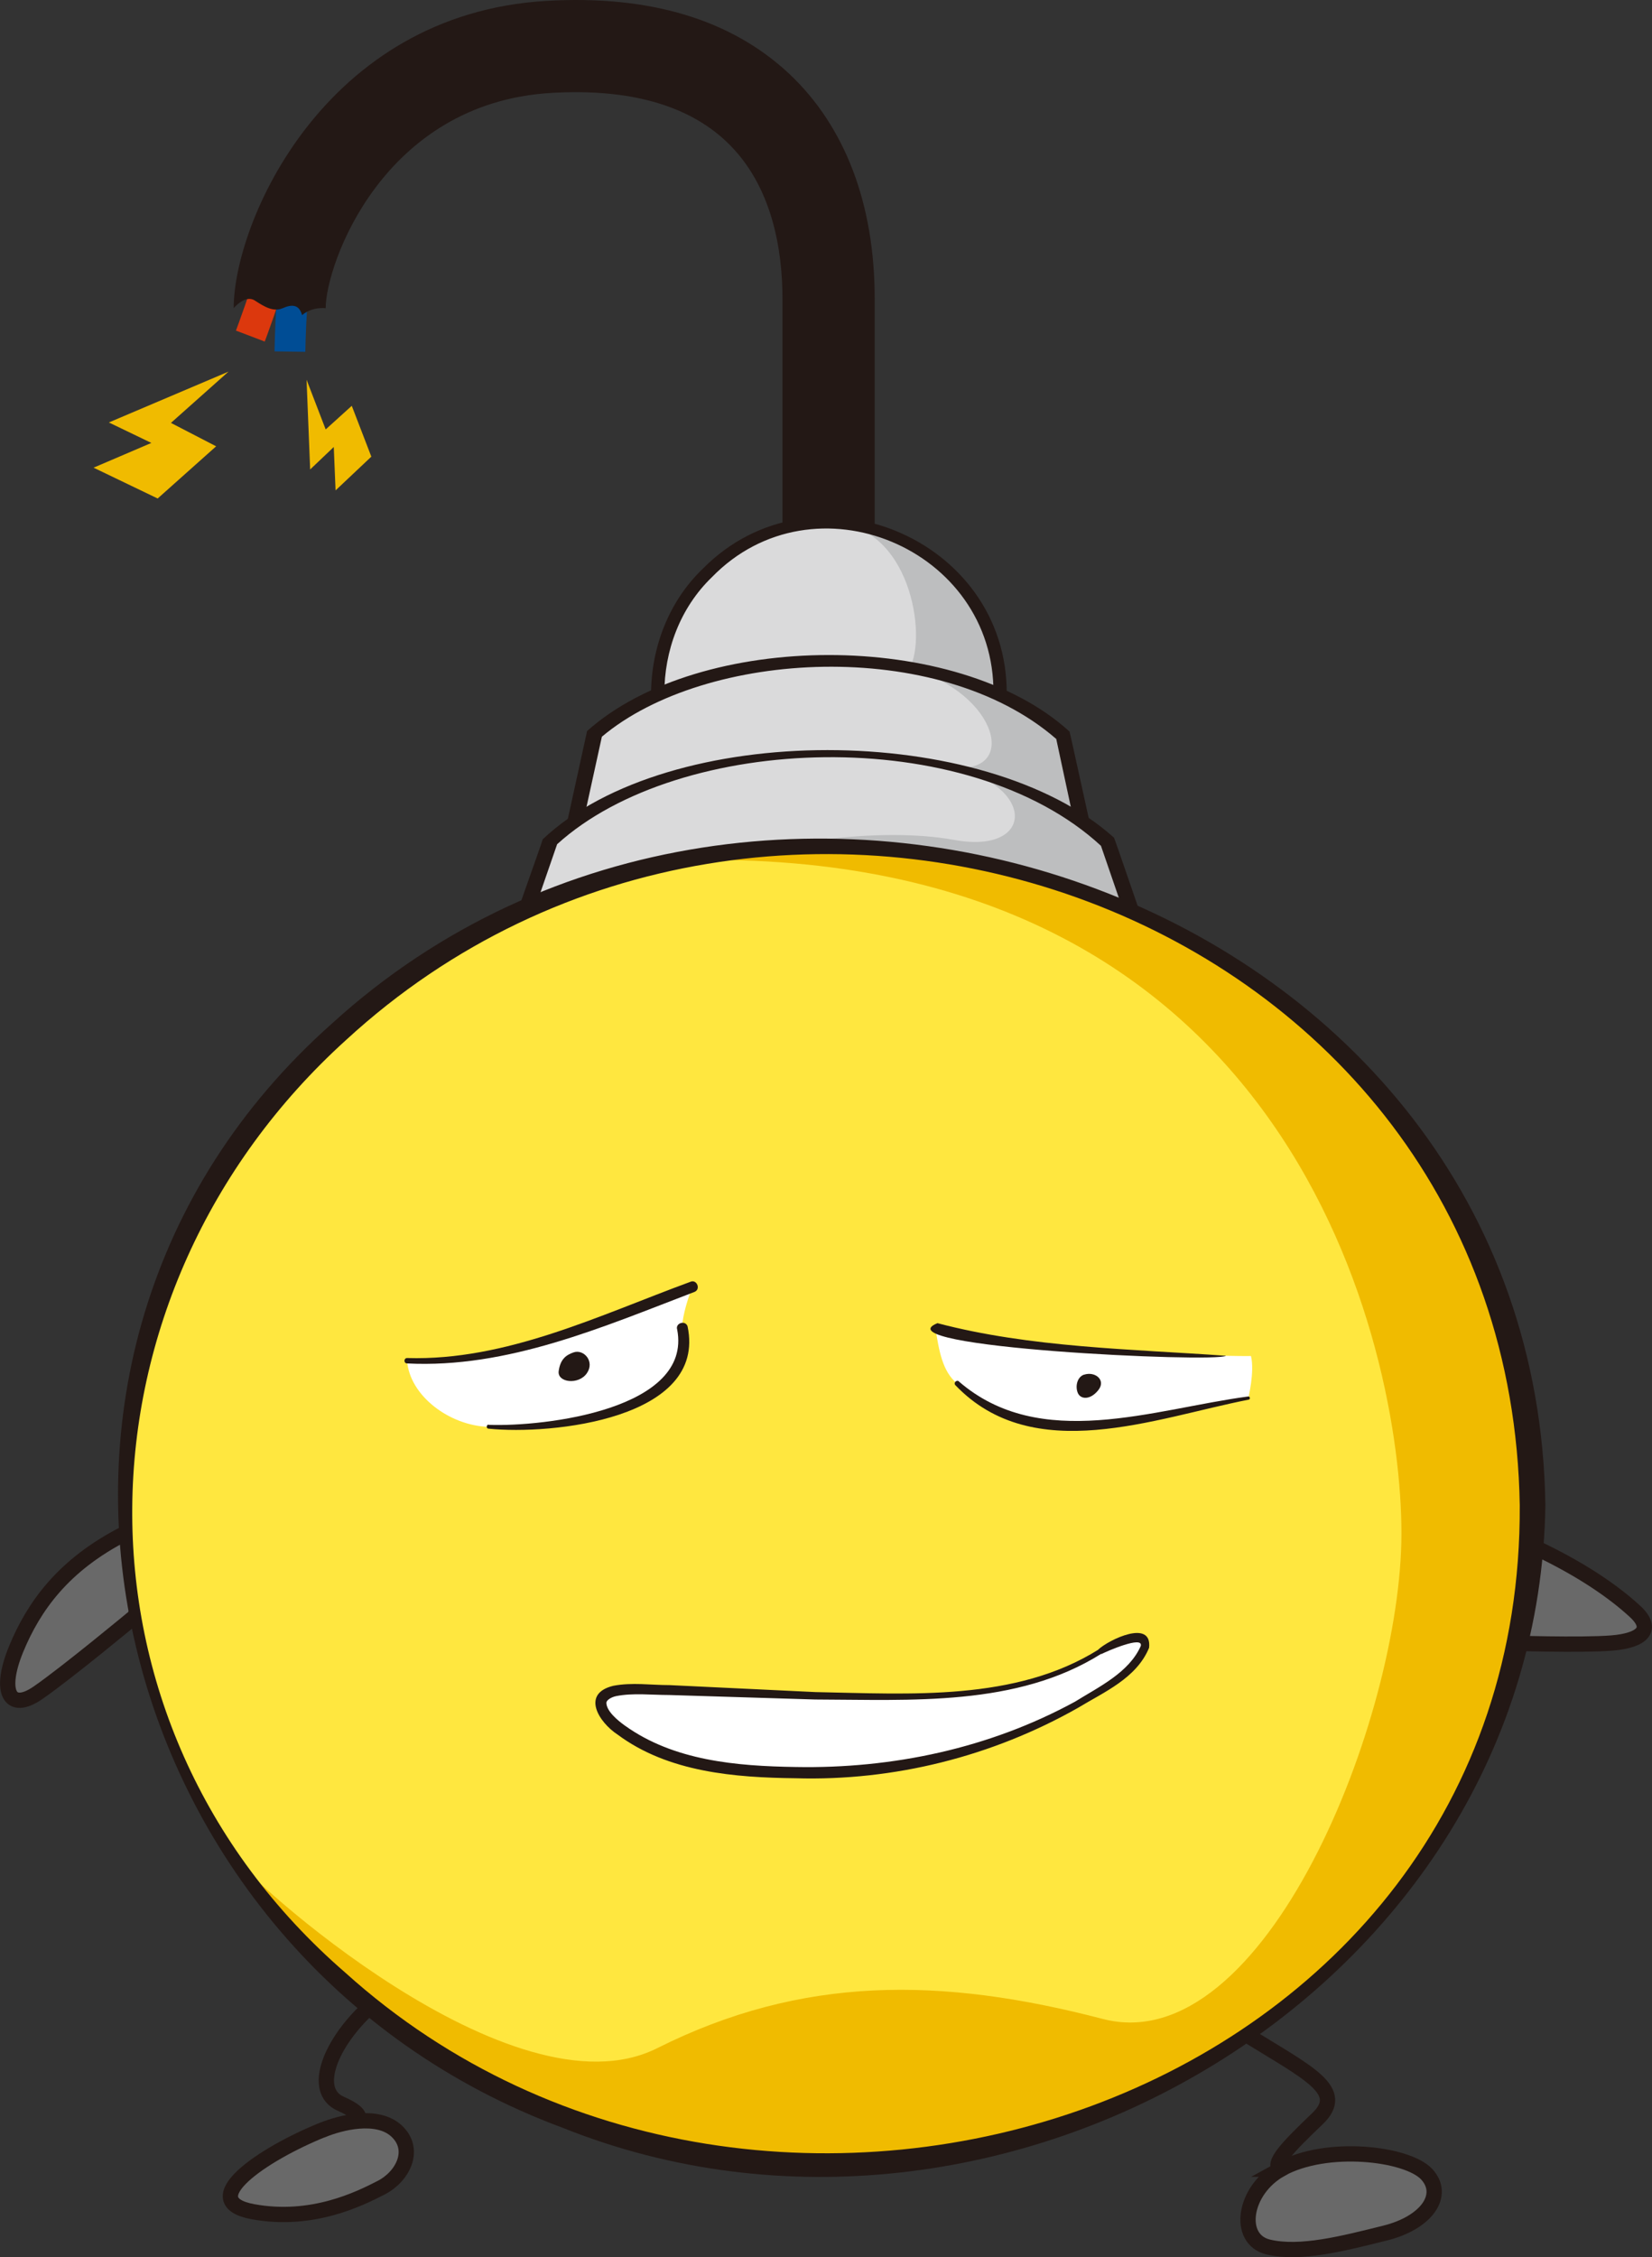 <?xml version="1.0" encoding="UTF-8"?><svg id="_レイヤー_2" xmlns="http://www.w3.org/2000/svg" xmlns:xlink="http://www.w3.org/1999/xlink" viewBox="0 0 73.45 100.34"><rect x="0" y="0" width="73.45" height="100.34" fill="#333333" stroke="none"/><defs><style>.cls-1{clip-path:url(#clippath);}.cls-2,.cls-3,.cls-4,.cls-5{fill:none;}.cls-2,.cls-6,.cls-7,.cls-8,.cls-9,.cls-10,.cls-11{stroke-width:0px;}.cls-12{clip-path:url(#clippath-1);}.cls-13{clip-path:url(#clippath-3);}.cls-14{clip-path:url(#clippath-2);}.cls-3{stroke:#dc380d;}.cls-3,.cls-4{stroke-width:1.37px;}.cls-3,.cls-4,.cls-15,.cls-5{stroke-miterlimit:10;}.cls-4{stroke:#004d95;}.cls-15{fill:#696969;}.cls-15,.cls-5{stroke:#231815;stroke-width:.68px;}.cls-6{fill:#231815;}.cls-7{fill:#dadadb;}.cls-8{fill:#bdbebf;}.cls-9{fill:#fff;}.cls-10{fill:#ffe73f;}.cls-11{fill:#f0bb00;}</style><clipPath id="clippath"><circle class="cls-2" cx="36.84" cy="30.85" r="7.62"/></clipPath><clipPath id="clippath-1"><path class="cls-2" d="m47.25,32.68c-1.74-1.74-5.42-3.26-10.41-3.26s-8.67,1.51-10.41,3.26l-.96,4.38,11.37-1.61,11.37,1.61-.96-4.38Z"/></clipPath><clipPath id="clippath-2"><path class="cls-2" d="m49.24,37.41c-2.08-2.08-6.45-3.88-12.39-3.88s-10.32,1.8-12.39,3.88l-1.14,3.3h27.07l-1.14-3.3Z"/></clipPath><clipPath id="clippath-3"><ellipse class="cls-2" cx="36.84" cy="66.92" rx="31.3" ry="29.33"/></clipPath></defs><g id="_レイヤー_1-2"><path class="cls-4" d="m13.4,10.84c-.45.9-.51,4.79-.51,4.79"/><path class="cls-3" d="m12.38,11.17c-.58,2.01-1.25,3.77-1.25,3.77"/><path class="cls-15" d="m5.57,68.16c-2.78,1.41-4.08,3.28-4.85,5.14-.77,1.87-.32,2.84.97,1.95s4.29-3.38,4.29-3.38l.98-2.14-1.4-1.58Z"/><path class="cls-15" d="m67.68,68.53c2.59,1.15,4.13,2.29,5,3.09.87.79.36,1.31-1.03,1.42s-4.61,0-4.61,0l-1.33-1.82,1.96-2.69Z"/><path class="cls-5" d="m55.48,90.49c2.72,1.68,4.39,2.45,3.1,3.69-1.3,1.24-2.07,2.04-1.64,2.25"/><path class="cls-6" d="m38.89,25.36h-4.1v-12.07c0-2.12-.43-5.06-2.51-7.01-1.72-1.62-4.33-2.35-7.76-2.15-7.53.44-10.04,7.67-10.04,9.57,0,0-.6-.08-1.05.31-.13-.48-.45-.49-.86-.31-.41.18-.81-.06-1.24-.34s-.94.34-.94.34C10.39,9.92,14.39.62,24.29.04c4.6-.27,8.23.83,10.81,3.25,2.48,2.34,3.79,5.79,3.79,9.99v12.07Z"/><path class="cls-5" d="m16.47,89.19c-1.78,1.6-2.64,3.75-1.32,4.33s.58.8.58.8"/><circle class="cls-7" cx="36.84" cy="30.85" r="7.62"/><g class="cls-1"><path class="cls-8" d="m36.84,23.23c3.66,0,4.39,5.11,3.6,6.47s2.93,1.89,2.93,1.89c0,0,3.46-2.14,3.46-2.17s-4.14-8.02-4.27-8.04-5.73,1.86-5.73,1.86Z"/></g><path class="cls-6" d="m44.76,30.85c.08,6.99-8.64,10.64-13.53,5.62-3.06-2.95-3.04-8.27.03-11.2,4.88-4.92,13.54-1.36,13.5,5.58h0Zm-.59,0c.08-6.47-7.99-9.85-12.52-5.19-2.83,2.73-2.81,7.65.03,10.36,4.47,4.55,12.56,1.23,12.49-5.16h0Z"/><path class="cls-7" d="m47.25,32.68c-1.74-1.74-5.42-3.26-10.41-3.26s-8.67,1.51-10.41,3.26l-.96,4.38,11.37-1.61,11.37,1.61-.96-4.38Z"/><g class="cls-12"><path class="cls-8" d="m40.44,29.7c4.02,1.15,4.86,4.84,1.82,4.39-3.04-.45,2.91,3.46,3.4,3.5s11.51-2.23,11.51-2.23c0,0-4.49-7.2-5.38-7.37s-11.35,1.71-11.35,1.71Z"/></g><path class="cls-6" d="m46.95,32.84c-5.22-4.53-15.58-3.97-20.19-.09,0,0-.96,4.38-.96,4.38l-.38-.41,11.37-1.61s.07,0,.1,0l11.37,1.61-.38.41-.92-4.29h0Zm.6-.33c.06.21,1.08,4.91,1.1,4.95,0,0-.49-.07-.49-.07l-11.37-1.61c.49-.03-11.38,1.61-11.28,1.61l-.49.07.1-.48.96-4.38.02-.1c5.02-4.49,16.45-4.53,21.44.01h0Z"/><path class="cls-7" d="m49.24,37.41c-2.08-2.08-6.45-3.88-12.39-3.88s-10.32,1.8-12.39,3.88l-1.14,3.3h27.07l-1.14-3.3Z"/><g class="cls-14"><path class="cls-8" d="m42.26,34.09c3.83.82,3.74,3.9.18,3.25-3.56-.65-8.17.35-8.17.35,0,0,10.12,7.38,10.43,7.38s14.85-2.26,14.72-2.87c-.13-.61-5.99-8.96-5.99-8.96l-11.17.85Z"/></g><path class="cls-6" d="m48.95,37.6c-5.93-5.47-18.74-5.01-24.18-.07,0,0-1.14,3.3-1.14,3.3l-.32-.45h27.07l-.32.45-1.11-3.23h0Zm.58-.36c.1.23,1.28,3.72,1.33,3.82h-.48s-27.07,0-27.07,0h-.48c0-.09,1.24-3.52,1.3-3.75,5.62-5.31,19.67-5.24,25.4-.07h0Z"/><ellipse class="cls-10" cx="36.84" cy="66.92" rx="31.3" ry="29.33"/><path class="cls-9" d="m42.55,61.5c2.98,2.42,6.3,1.92,7.74,1.66s5.21-1.01,5.21-1.01c0,0,.29-1.16.12-1.87,0,0-.13.01-1.17-.01-2.71-.06-10.76-.44-12.86-1.22.16.99.31,1.92.96,2.45Z"/><path class="cls-9" d="m30.35,59.05c.74,2.45-3.14,4.56-8.62,4.38-1.75-.05-3.52-1.39-3.63-2.94,2.93.26,7.04-1.01,12.69-3.28-.28.66-.51,1.61-.44,1.84Z"/><path class="cls-6" d="m41.68,58.82c4.13,1.09,8.63,1.15,12.83,1.45-.47.32-15.46-.38-12.83-1.45h0Z"/><path class="cls-6" d="m42.63,61.41c3.63,3.14,8.65,1.23,12.86.67.08-.02.12.12.03.14-4.19.82-9.57,2.98-13.04-.64-.1-.1.04-.26.16-.17h0Z"/><path class="cls-6" d="m18.11,60.37c4.4.13,8.53-1.9,12.59-3.39.28-.12.47.33.18.45-4.08,1.56-8.32,3.41-12.79,3.18-.15-.01-.14-.25.02-.24h0Z"/><path class="cls-6" d="m21.73,63.34c2.49.09,9.05-.69,8.38-4.23-.1-.29.36-.44.46-.15.87,4.11-6.03,4.84-8.85,4.55-.11,0-.1-.18,0-.18h0Z"/><path class="cls-6" d="m48.2,61.11c.49-.16.99.24.63.69s-.79.41-.91.12-.03-.7.27-.81Z"/><path class="cls-6" d="m25.5,60.12c.45-.16.96.4.59.93s-1.32.41-1.25-.1.31-.71.66-.83Z"/><path class="cls-9" d="m48.89,73.43c1.64-1,2.68-.79,1.54.54-1.13,1.32-6.52,4.29-11.66,4.7-5.14.41-8.41-.06-10.53-1.32-2.11-1.26-1.92-2.21-.32-2.24,1.61-.03,8.12.35,10.86.35s7.54-.16,10.09-2.02Z"/><path class="cls-6" d="m48.83,73.33c.47-.44,2.4-1.37,2.26-.08-.56,1.36-2.01,1.97-3.16,2.67-3.81,2.16-8.18,3.26-12.56,3.13-2.68-.03-5.65-.26-7.91-1.94-.83-.54-1.64-1.82-.19-2.17.84-.16,1.66-.03,2.5-.03l6.49.31c4.2.08,8.89.42,12.58-1.89h0Zm.13.19c-3.76,2.36-8.46,2.04-12.72,2.03,0,0-6.49-.2-6.49-.2-.78,0-1.61-.1-2.36.05-.23.05-.42.18-.43.29,0,.37.49.78.81,1.01,2.18,1.57,4.96,1.81,7.61,1.85,4.31.08,8.61-.83,12.41-2.9,1.08-.67,2.41-1.3,2.93-2.48.12-.48-1.54.25-1.75.36h0Z"/><path class="cls-15" d="m14.35,94.68c-2.7,1.09-5.72,3.16-3.1,3.64,2.62.48,4.73-.57,5.7-1.07.97-.5,1.56-1.69.69-2.51s-2.55-.36-3.28-.06Z"/><path class="cls-15" d="m56.94,96.43c2.04-1.13,5.62-.71,6.49.22.86.93,0,2.16-1.85,2.62-1.85.46-3.77.96-5.19.62-1.42-.34-1.11-2.53.56-3.46Z"/><g class="cls-13"><path class="cls-11" d="m30.47,38.24c27.02-.65,31.84,21.7,31.84,29.92s-6.08,23.47-13.28,21.59-13.37-1.93-19.81,1.3c-6.44,3.23-18.32-7.63-18.98-8.68s-5.63,5.94-5.63,5.94c0,0,22.35,17.67,23.99,17.55,1.64-.12,62.73-29.02,62.73-29.02L55.68,24.42l-25.21,13.82Z"/></g><path class="cls-6" d="m68.71,66.92c-.34,21.52-24.24,35.46-43.69,27.67C4.58,87.02-1.98,60.36,14.76,45.5c19.17-17.46,53.56-5.61,53.95,21.42h0Zm-1.14,0c-.43-26.63-33.32-38.02-52.17-20.7-12.45,11.26-12.92,30.32-.05,41.47,18.66,16.84,52.35,5.91,52.22-20.76h0Z"/><polygon class="cls-11" points="10.16 16.52 7.6 18.8 9.61 19.84 7.01 22.16 4.16 20.79 6.73 19.69 4.84 18.78 10.16 16.52"/><polygon class="cls-11" points="13.63 16.88 14.48 19.09 15.64 18.04 16.51 20.3 14.92 21.8 14.84 19.87 13.79 20.87 13.63 16.88"/></g></svg>